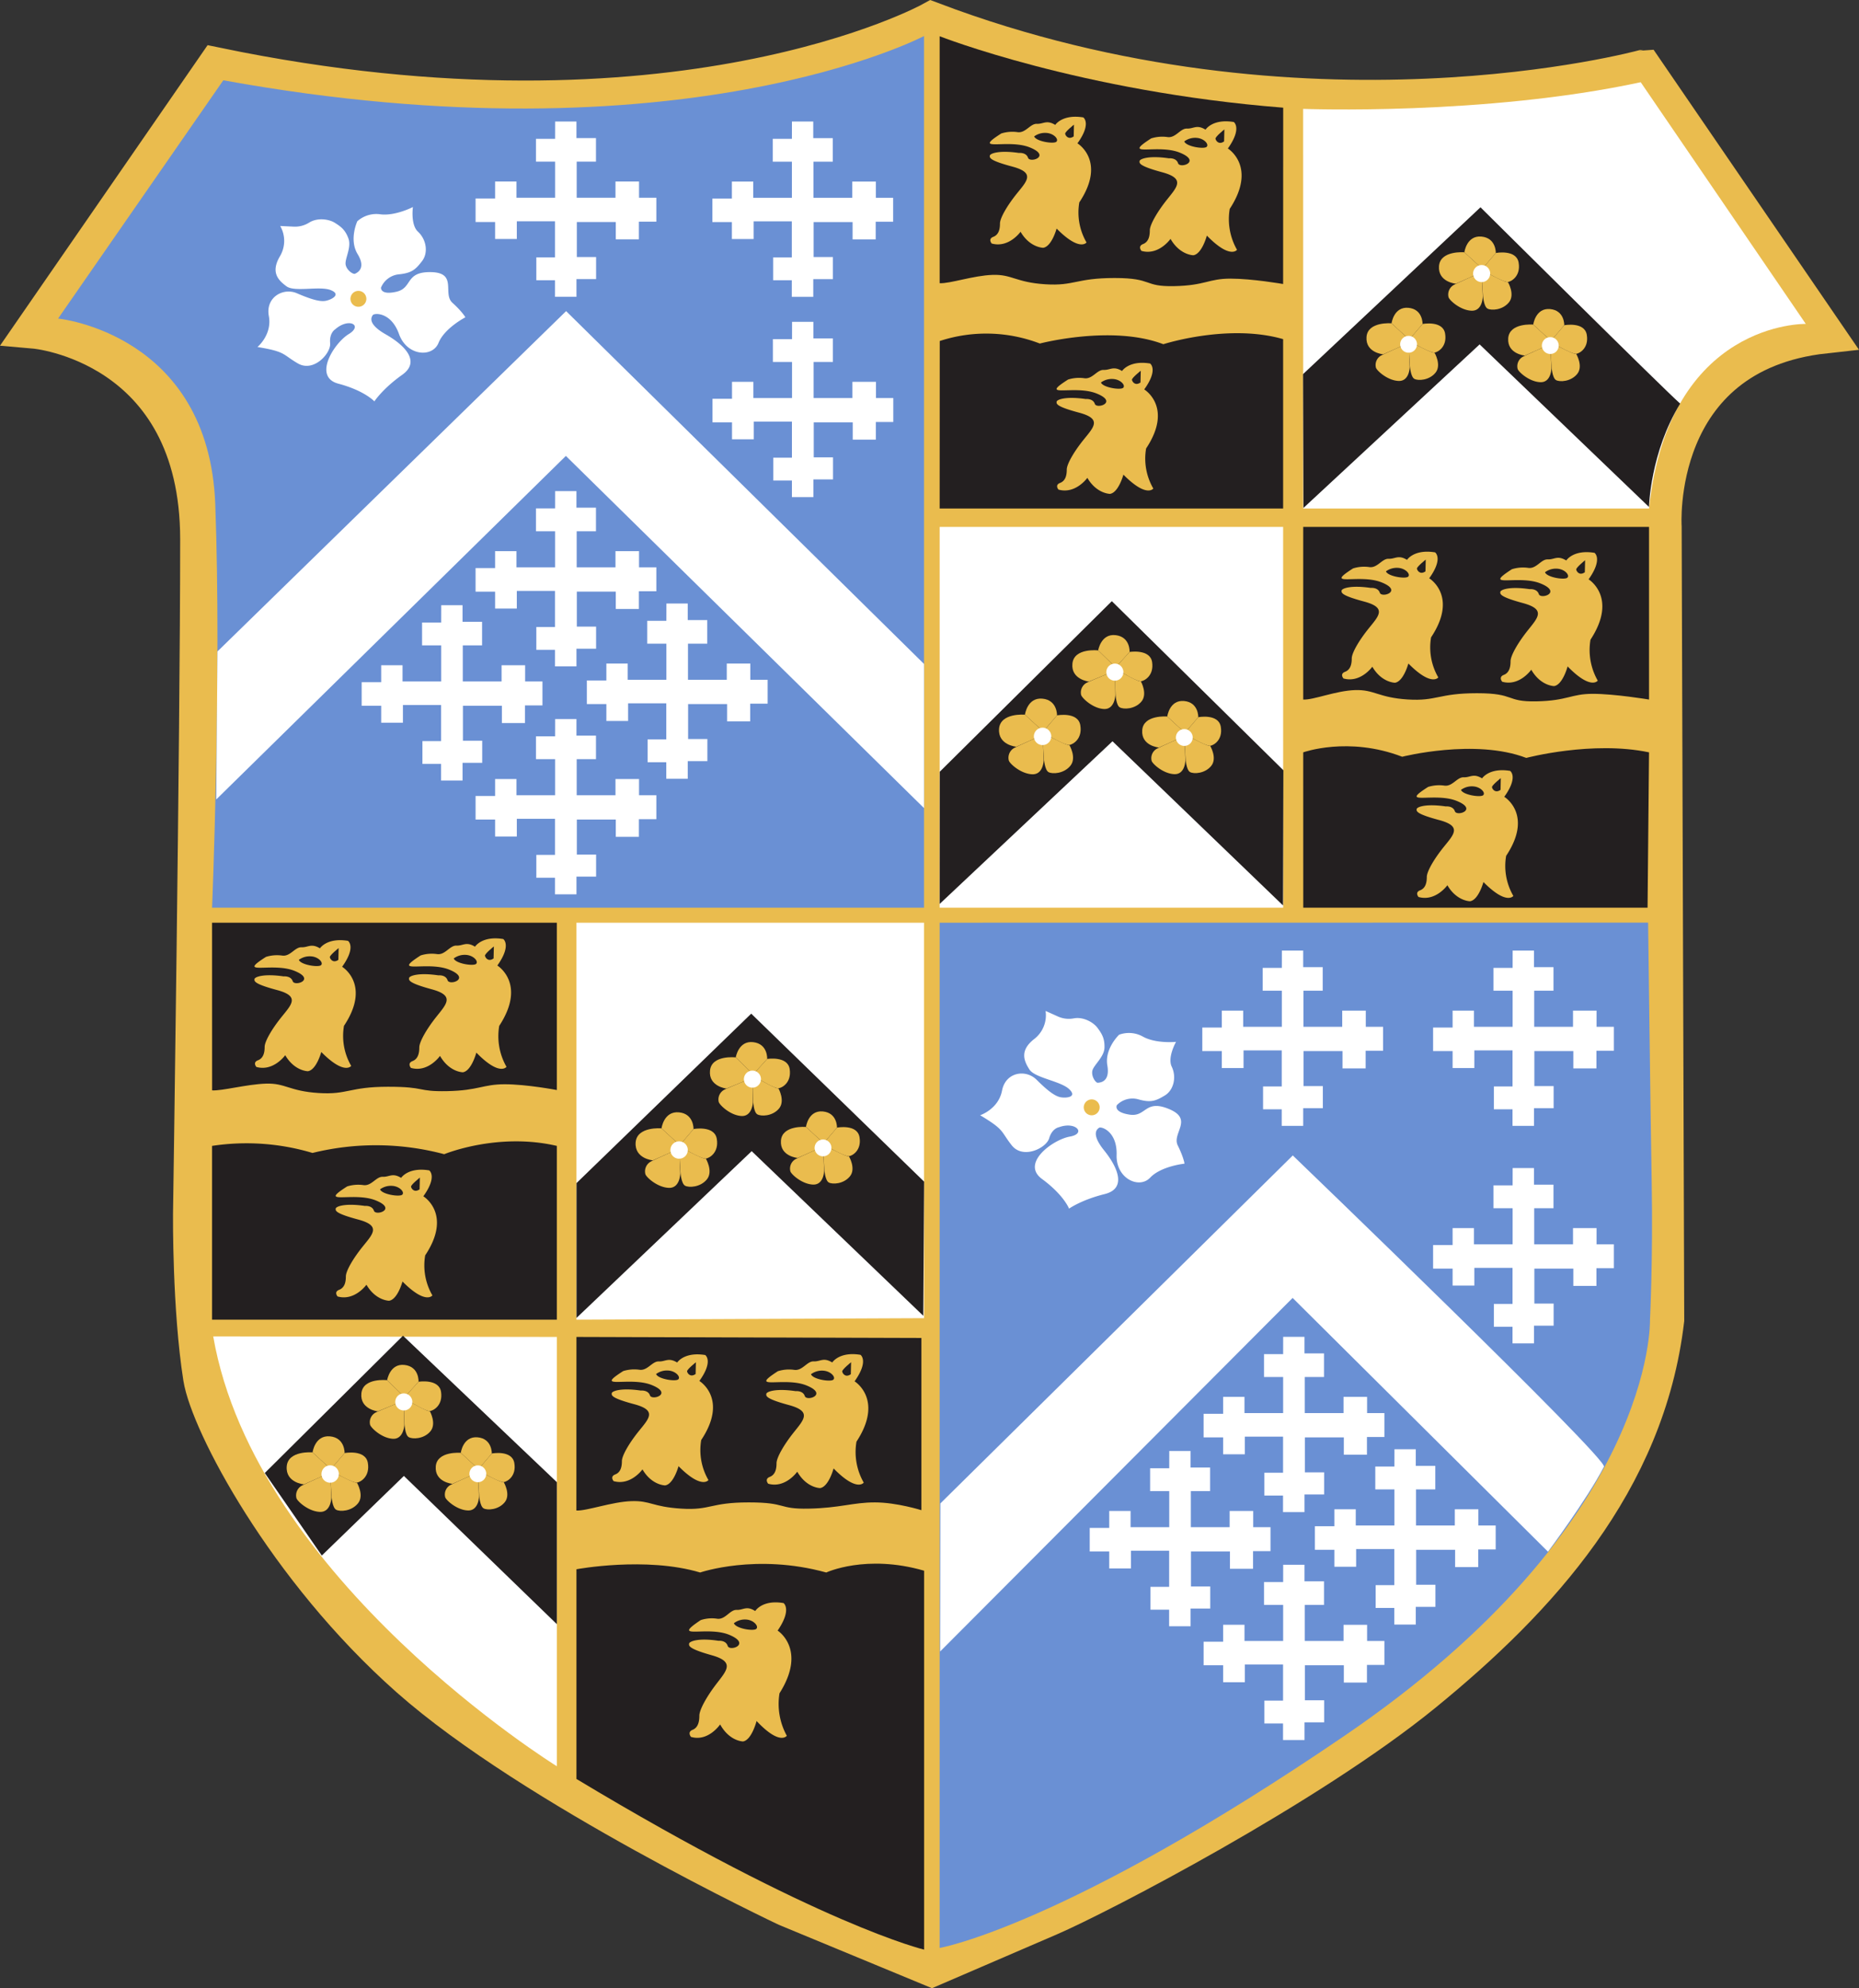 <svg xmlns="http://www.w3.org/2000/svg" width="816.136" height="872.704" viewBox="0 0 816.136 872.704">
  <rect x="0" y="0" width="816.136" height="872.704" fill="#333333" stroke="none"/>
  <g id="Group_266" data-name="Group 266" transform="translate(-55.083 -24.542)">
    <path id="Path_213" data-name="Path 213" d="M464.115,33.883s-111.887,61.859-314.1,19.951L70.39,169.082s72.292,6.287,72.292,92.2-3.144,296.507-3.144,296.507-.336,41.151,4.446,71.447c3.116,19.737,36.419,83.619,90.9,131.815s165.54,100.583,165.54,100.583l63.752,26.383s29.036-12.522,51.5-22.192c21.519-9.263,113.885-57.154,164.494-98.487,50-40.84,97.439-92.2,105.822-163.449L784.864,255.82s-5.155-76.259,71.326-84.642l-79.63-116.3S627.562,95.7,464.115,33.883Z" transform="translate(0 0)" fill="#eabc4e" stroke="#eabc4e" stroke-width="17"/>
    <path id="Path_214" data-name="Path 214" d="M245.142,36.773s61.879,24.34,150.822,31.355l-.034,77.4s-13.539-2.366-23.149-2.366-10.986,3.023-24.718,3.3-9.06-3.569-26.09-3.569-17.575,3.569-30.484,2.746-14.557-4.394-23.069-4.119-18.884,3.921-23.278,3.646Z" transform="translate(222.469 3.679)" fill="#231f20"/>
    <path id="Path_215" data-name="Path 215" d="M245.181,97.543a65.51,65.51,0,0,1,43.941,1.109s31.652-8.328,54.221.3c0,0,28.5-9.2,52.587-2.23v74.34H245.142Z" transform="translate(222.469 76.683)" fill="#231f20"/>
    <path id="Path_216" data-name="Path 216" d="M315.359,131.521h151.82V207.3s-15.088-2.507-24.7-2.507-10.985,3.023-24.717,3.3-9.061-3.571-26.088-3.571-17.578,3.569-30.486,2.746-14.557-4.394-23.069-4.119-18.364,4.428-22.758,4.153Z" transform="translate(311.859 124.299)" fill="#231f20"/>
    <path id="Path_217" data-name="Path 217" d="M315.359,176.555s19.826-7.153,43.454,1.934c0,0,31.9-8.122,54.472.509,0,0,29.011-7.687,53.894-2.443l-.646,68.2H315.377Z" transform="translate(311.859 178.224)" fill="#231f20"/>
    <path id="Path_218" data-name="Path 218" d="M104.615,207.953H255.973V281.4s-13.252-2.532-22.862-2.532-11.481,2.741-25.213,3.016-9.01-1.921-26.038-1.921-17.578,3.569-30.486,2.746-14.557-4.394-23.069-4.119-19.271,3.237-23.665,2.964Z" transform="translate(43.57 221.601)" fill="#231f20"/>
    <path id="Path_219" data-name="Path 219" d="M175.009,287.944l151.438.461v75.583s-10.827-3.419-20.439-3.419-15.318,2.466-29.05,2.741-9.281-2.741-26.308-2.741-16.691,3.562-29.6,2.741-13.411-3.566-21.924-3.291-19.753,4.389-24.147,4.115Z" transform="translate(133.148 323.434)" fill="#231f20"/>
    <path id="Path_220" data-name="Path 220" d="M104.615,252.171a100.868,100.868,0,0,1,44.088,3.1,116.355,116.355,0,0,1,57.827.548s23.415-9.722,49.443-3.644V328.45H104.615Z" transform="translate(43.57 275.348)" fill="#231f20"/>
    <path id="Path_221" data-name="Path 221" d="M174.992,334.183s30.466-5.7,54.31,1.427c0,0,24.665-8.5,55.358,0,0,0,17.468-8.19,42.956-.791V501.142s-46.245-10.915-152.625-74.911Z" transform="translate(133.164 379.169)" fill="#231f20"/>
    <path id="Path_222" data-name="Path 222" d="M147.412,56.152,74.876,160.74s66.207,6.526,69.005,81.591-1.407,177.017-1.407,177.017H455.036V36.733S348.852,92.73,147.412,56.152Z" transform="translate(5.711 3.628)" fill="#6a90d4"/>
    <path id="Path_223" data-name="Path 223" d="M245.146,207.975l311.025-.039s1,81.037,1.578,114.555-.757,59.859-.757,59.859,2.646,89.324-134.035,182.47C300.018,648.6,245.139,658,245.139,658Z" transform="translate(222.465 221.579)" fill="#6a90d4"/>
    <path id="Path_224" data-name="Path 224" d="M315.344,57.349s79.728,3.064,148.2-11.7l72.47,106.09S475.854,150.3,467.2,232.77H315.378Z" transform="translate(311.841 14.98)" fill="#fff"/>
    <path id="Path_225" data-name="Path 225" d="M245.142,131.521h150.79l.02,167.155H245.142Z" transform="translate(222.469 124.299)" fill="#fff"/>
    <path id="Path_226" data-name="Path 226" d="M104.834,287.834l150.861.25V476.521S123.4,394.668,104.834,287.834Z" transform="translate(43.849 323.294)" fill="#fff"/>
    <path id="Path_227" data-name="Path 227" d="M174.992,207.953h152.59l-.008,173.584-152.582.661Z" transform="translate(133.164 221.601)" fill="#fff"/>
    <path id="Path_228" data-name="Path 228" d="M175.006,299.876,251.7,225.516l75.9,73.731-.363,58.884L251.9,285.873l-76.889,73.184Z" transform="translate(133.182 243.96)" fill="#231f20"/>
    <path id="Path_229" data-name="Path 229" d="M190.439,53.239h9.355v7.274h8.572V70.857H199.9V86.7h17.029V79.586h10.344V86.7h7.6V97.2h-7.663v7.759H217.067v-7.6H199.96v15.355h8.461v9.7H199.8v7.759h-9.427v-7.274H182.18V112.884h8.2V97.043H173.613V104.8h-9.537V97.367h-8.566V87.022h8.566V79.586h9.375V86.7h16.973V70.857h-8.4V60.836h8.4Z" transform="translate(108.362 24.641)" fill="#fff"/>
    <path id="Path_230" data-name="Path 230" d="M190.438,124.61h9.355v7.274h8.572v10.344H199.9V158.07h17.029v-7.112h10.344v7.112h7.6v10.506h-7.663v7.759H217.066v-7.6H199.96v15.355h8.461v9.7H199.8v7.759h-9.427v-7.274h-8.192V184.255h8.2V168.414H173.612v7.759h-9.537v-7.435h-8.566V158.393h8.566v-7.435h9.375v7.112h16.972V142.228h-8.4V132.207h8.4Z" transform="translate(108.36 115.501)" fill="#fff"/>
    <path id="Path_231" data-name="Path 231" d="M168.44,146.646h9.355v7.274h8.572v10.344H177.9v15.841h17.029v-7.112h10.344v7.112h7.6v10.506h-7.663v7.759H195.068v-7.6H177.961v15.355h8.461v9.7H177.8v7.759h-9.426v-7.274h-8.192V206.291h8.2V190.45H151.614v7.759h-9.537v-7.435H133.51V180.428h8.566v-7.435h9.375v7.112h16.973V164.264h-8.4V154.243h8.4Z" transform="translate(80.356 143.553)" fill="#fff"/>
    <path id="Path_232" data-name="Path 232" d="M211.931,146.317h9.355v7.274h8.572v10.344H221.4v15.841h17.029v-7.112H248.77v7.112h7.6v10.506H248.7v7.759H238.56v-7.6H221.453V205.8h8.461v9.7h-8.623v7.759h-9.426v-7.274h-8.192V205.963h8.2V190.122H195.105v7.759h-9.537v-7.435H177V180.1h8.566v-7.435h9.375v7.112h16.972V163.936h-8.4V153.915h8.4Z" transform="translate(135.723 143.135)" fill="#fff"/>
    <path id="Path_233" data-name="Path 233" d="M330.8,213.337h9.356v7.274h8.571v10.344h-8.462V246.8h17.03v-7.112h10.344V246.8h7.6V257.3h-7.663v7.759H357.427v-7.6H340.321V272.82h8.462v9.7h-8.624v7.759h-9.427V283h-8.191V272.982h8.2V257.141H313.973V264.9h-9.536v-7.435H295.87V247.12h8.566v-7.435h9.377V246.8h16.972V230.955h-8.4V220.934h8.4Z" transform="translate(287.049 228.454)" fill="#fff"/>
    <path id="Path_234" data-name="Path 234" d="M375.373,213.337h9.356v7.274H393.3v10.344h-8.462V246.8h17.03v-7.112h10.344V246.8h7.6V257.3h-7.663v7.759H402v-7.6H384.9V272.82h8.462v9.7h-8.624v7.759h-9.427V283h-8.191V272.982h8.2V257.141H358.547V264.9h-9.536v-7.435h-8.566V247.12h8.566v-7.435h9.376V246.8h16.972V230.955h-8.4V220.934h8.4Z" transform="translate(343.795 228.454)" fill="#fff"/>
    <path id="Path_235" data-name="Path 235" d="M375.373,255.336h9.356v7.276H393.3v10.344h-8.462V288.8h17.03v-7.112h10.344V288.8h7.6V299.3h-7.663v7.758H402v-7.6H384.9v15.356h8.462v9.7h-8.624v7.76h-9.427V325h-8.191V314.982h8.2V299.141H358.547v7.76h-9.536v-7.436h-8.566V289.121h8.566v-7.436h9.376V288.8h16.972v-15.84h-8.4V262.934h8.4Z" transform="translate(343.795 281.922)" fill="#fff"/>
    <path id="Path_236" data-name="Path 236" d="M190.44,168.621h9.355v7.274h8.572v10.344H199.9v15.842h17.029v-7.112h10.344v7.112h7.6v10.506h-7.663v7.759H217.068v-7.6H199.961V228.1h8.461v9.7H199.8v7.759h-9.426v-7.274h-8.192V228.266h8.2V212.425H173.614v7.759h-9.537v-7.435H155.51V202.4h8.566v-7.435h9.375v7.112h16.973V186.239h-8.4V176.218h8.4Z" transform="translate(108.363 171.529)" fill="#fff"/>
    <path id="Path_237" data-name="Path 237" d="M236.174,53.245h9.356v7.274H254.1V70.864h-8.462V86.7h17.029V79.593h10.344V86.7h7.6V97.211h-7.663v7.759H262.8v-7.6H245.7v15.355h8.461v9.7h-8.623v7.759h-9.426v-7.274h-8.192V112.891h8.2V97.049H219.348v7.759h-9.537V97.373h-8.566V87.028h8.566V79.593h9.375V86.7h16.972V70.864h-8.4V60.842h8.4Z" transform="translate(166.585 24.649)" fill="#fff"/>
    <path id="Path_238" data-name="Path 238" d="M236.2,91.919h9.355v7.274h8.572v10.344h-8.462v15.842h17.029v-7.112h10.344v7.112h7.6v10.506h-7.663v7.759H262.827v-7.6H245.72V151.4h8.461v9.7h-8.623v7.759h-9.426v-7.274h-8.192V151.565h8.2V135.723H219.372v7.759h-9.537v-7.435h-8.566V125.7h8.566v-7.435h9.375v7.112h16.973V109.537h-8.4V99.516h8.4Z" transform="translate(166.616 73.883)" fill="#fff"/>
    <path id="Path_239" data-name="Path 239" d="M400.046,252.9,245.33,405.636l-.091,64.982L399.978,315.437l112.1,111.387s17-22.7,24.572-37.3C538.457,386.031,400.046,252.9,400.046,252.9Z" transform="translate(222.593 278.818)" fill="#fff"/>
    <path id="Path_240" data-name="Path 240" d="M259.016,89.853,105.956,239.233l-.532,64.969,153.487-150.79L416.146,308V244.726Z" transform="translate(44.6 71.252)" fill="#fff"/>
    <g id="Group_199" data-name="Group 199" transform="translate(168.118 115.415)">
      <path id="Path_241" data-name="Path 241" d="M123.372,78.076l5.826.277a11.668,11.668,0,0,0,6.935-1.8c3.6-2.219,8.6-1.525,11.236.139s4.578,3.053,5.964,6.937S151.669,92.5,152.085,95s3.328,4.442,4.16,4.023,4.994-2.219,1.109-8.6-.139-14.427-.139-14.427a12.539,12.539,0,0,1,10.126-3.05c6.521.832,14.288-3.191,14.288-3.191s-1.1,7.751,2.219,10.82c3.746,3.466,4.578,9.295,1.8,12.9s-4.439,5.271-10.265,5.826a9.522,9.522,0,0,0-7.767,5.826s-.416,3.466,6.8,1.8,3.605-8.876,15.257-8.6,4.855,9.433,9.295,13.454,5.687,6.38,5.687,6.38-9.156,4.717-11.79,11.236c-2.65,6.555-13.87,5.826-17.339-3.885s-10.822-9.292-11.513-8.322-2.357,3.885,5.687,8.46,15.593,11.808,7.212,17.755c-8.6,6.1-12.206,11.652-12.206,11.652s-4.3-4.714-15.814-7.767c-11.358-3.01-1.8-17.893,4.578-21.778s0-7.351-5.964-2.08c0,0-2.634,1.525-2.219,6.1.4,4.423-7.212,12.9-14.15,8.879s-5.133-5.135-17.755-7.215c0,0,6.519-5.408,4.994-13.593s6.242-12.622,12.345-9.988,9.988,3.746,12.484,3.33,7.215-2.773,2.359-4.717-15.814.973-19.421-1.664-7.074-6.1-2.912-13.177A13.174,13.174,0,0,0,123.372,78.076Z" transform="translate(-113.384 -69.752)" fill="#fff"/>
      <path id="Path_242" data-name="Path 242" d="M138.323,89.435a3.49,3.49,0,1,1-3.491-3.489A3.489,3.489,0,0,1,138.323,89.435Z" transform="translate(-90.522 -49.136)" fill="#eabc4e"/>
      <path id="Path_243" data-name="Path 243" d="M117.9,73.615S137.825,84.648,144.69,97.8" transform="translate(-107.63 -64.834)" fill="#fff"/>
      <path id="Path_244" data-name="Path 244" d="M153.44,69.752s-9.677,22.6-17.912,30.491" transform="translate(-85.194 -69.752)" fill="#fff"/>
      <path id="Path_245" data-name="Path 245" d="M113.626,104.735s21.88-5.508,32.864-14.318" transform="translate(-113.076 -43.444)" fill="#fff"/>
      <path id="Path_246" data-name="Path 246" d="M172.2,93.327s-19.576,3.885-33.594-4.642" transform="translate(-81.272 -45.649)" fill="#fff"/>
      <path id="Path_247" data-name="Path 247" d="M138.233,124.747s-.507-25.922-4.053-31.186" transform="translate(-86.91 -39.442)" fill="#fff"/>
    </g>
    <g id="Group_200" data-name="Group 200" transform="translate(485.389 468.287)">
      <path id="Path_248" data-name="Path 248" d="M281.69,224.993l5.319,2.389a11.666,11.666,0,0,0,7.117.859c4.166-.745,8.563,1.728,10.4,4.239s3.144,4.514,3.017,8.638-4.8,7.653-5.324,10.129,1.473,5.351,2.4,5.267,5.462-.239,4.18-7.6,5.151-13.477,5.151-13.477a12.548,12.548,0,0,1,10.54.864c5.762,3.16,14.463,2.257,14.463,2.257s-3.855,6.815-1.891,10.883c2.214,4.6.859,10.324-3.042,12.665s-6.06,3.28-11.686,1.666a9.531,9.531,0,0,0-9.361,2.58s-1.652,3.075,5.665,4.164,6.608-6.942,17.348-2.421,1.071,10.556,3.728,15.923,2.96,8.017,2.96,8.017-10.247,1.039-15.082,6.144c-4.867,5.128-15.041.348-14.72-9.956s-6.667-12.609-7.669-11.961-3.614,2.753,2.2,9.958,10.188,16.691.216,19.16c-10.236,2.537-15.623,6.38-15.623,6.38s-2.278-5.962-11.877-13.013c-9.469-6.956,4.869-17.312,12.227-18.6s2.691-6.84-4.787-4.114c0,0-3.014.452-4.3,4.864-1.246,4.262-11.434,9.367-16.418,3.091s-2.9-6.66-13.882-13.213c0,0,8.042-2.648,9.617-10.824s10.427-9.465,15.141-4.778,7.928,7.14,10.4,7.665,7.729.059,3.919-3.526-15.073-4.88-17.464-8.654-4.351-8.269,2.109-13.331A13.171,13.171,0,0,0,281.69,224.993Z" transform="translate(-252.963 -224.993)" fill="#fff"/>
      <path id="Path_249" data-name="Path 249" d="M279.708,246.839a3.489,3.489,0,1,1-1.971-4.523A3.485,3.485,0,0,1,279.708,246.839Z" transform="translate(-227.491 -203.249)" fill="#eabc4e"/>
      <path id="Path_250" data-name="Path 250" d="M265.644,225.227s14.5,17.557,16.084,32.312" transform="translate(-236.819 -224.695)" fill="#fff"/>
      <path id="Path_251" data-name="Path 251" d="M306.378,230.961s-17.273,17.493-27.824,21.826" transform="translate(-220.386 -217.395)" fill="#fff"/>
      <path id="Path_252" data-name="Path 252" d="M253.213,245.9s22.378,2.875,35.823-1.307" transform="translate(-252.645 -200.048)" fill="#fff"/>
      <path id="Path_253" data-name="Path 253" d="M308.968,263.435s-19.637-3.548-29.568-16.609" transform="translate(-219.307 -197.198)" fill="#fff"/>
      <path id="Path_254" data-name="Path 254" d="M270.136,280.253s9.013-24.31,7.637-30.509" transform="translate(-231.101 -193.484)" fill="#fff"/>
    </g>
    <path id="Path_255" data-name="Path 255" d="M315.326,143.031l77.9-73.229S473.87,149.85,480.9,155.976c-13.154,21.442-13.7,45.368-13.7,45.368l-74.354-71.36-77.338,71.785Z" transform="translate(311.817 45.727)" fill="#231f20"/>
    <path id="Path_256" data-name="Path 256" d="M245.181,220.736l75.547-74.875,75.32,74.233-.169,59.322-74.856-72.055-75.881,71.4Z" transform="translate(222.469 142.555)" fill="#231f20"/>
    <path id="Path_257" data-name="Path 257" d="M114.793,347.974l60.685-60.265,67.539,64.265v62.34l-67.142-65.058-36.038,34.935Z" transform="translate(56.527 323.135)" fill="#231f20"/>
    <g id="Group_201" data-name="Group 201" transform="translate(717.195 160.172)">
      <path id="Path_258" data-name="Path 258" d="M359.788,96.282s.959-7.383,7.385-6.808,6.233,7.1,6.233,7.1l-4.794,5.61h-2.4Z" transform="translate(-348.775 -89.442)" fill="#eabc4e"/>
      <path id="Path_259" data-name="Path 259" d="M368.464,92.7s8.876-1.68,9.881,4.171-3.167,8.2-4.653,8.392S365.973,102,365.973,102l-2.3-3.691Z" transform="translate(-343.833 -85.575)" fill="#eabc4e"/>
      <path id="Path_260" data-name="Path 260" d="M374.326,99.932s3.23,5.408.459,8.817-7.671,3.623-9.306,2.7-1.953-5.719-1.953-5.719l-.355-5.824,3.435-3.237S373.547,100.384,374.326,99.932Z" transform="translate(-344.467 -80.24)" fill="#eabc4e"/>
      <path id="Path_261" data-name="Path 261" d="M371.692,105.9s-.07,6.285-4.866,6.108-9.458-4.387-9.949-5.792a4.759,4.759,0,0,1,2.6-5.537c1.919-.961,8.133-3.73,8.133-3.73l3.8,2.594Z" transform="translate(-352.703 -79.88)" fill="#eabc4e"/>
      <path id="Path_262" data-name="Path 262" d="M365.956,92.474s-10.492-.918-10.99,6.008,7.317,7.6,7.317,7.6l7.565-3.376,2.534-4.335Z" transform="translate(-354.943 -85.634)" fill="#eabc4e"/>
      <path id="Path_263" data-name="Path 263" d="M368.839,98.569a3.692,3.692,0,1,1-3.691-3.691A3.693,3.693,0,0,1,368.839,98.569Z" transform="translate(-346.651 -82.522)" fill="#fff"/>
    </g>
    <g id="Group_202" data-name="Group 202" transform="translate(686.806 128.349)">
      <path id="Path_264" data-name="Path 264" d="M346.485,82.377s.973-7.485,7.488-6.9,6.319,7.2,6.319,7.2l-4.86,5.687H353Z" transform="translate(-335.322 -75.442)" fill="#eabc4e"/>
      <path id="Path_265" data-name="Path 265" d="M355.281,78.749s9-1.7,10.015,4.228-3.208,8.313-4.717,8.506-7.826-3.3-7.826-3.3l-2.332-3.741Z" transform="translate(-330.311 -71.52)" fill="#eabc4e"/>
      <path id="Path_266" data-name="Path 266" d="M361.222,86.075s3.273,5.483.466,8.94-7.776,3.673-9.433,2.737-1.98-5.8-1.98-5.8l-.359-5.905,3.48-3.28S360.434,86.534,361.222,86.075Z" transform="translate(-330.954 -66.113)" fill="#eabc4e"/>
      <path id="Path_267" data-name="Path 267" d="M358.552,92.129s-.07,6.374-4.933,6.194-9.587-4.448-10.085-5.874a4.821,4.821,0,0,1,2.635-5.612c1.944-.975,8.245-3.78,8.245-3.78l3.853,2.628Z" transform="translate(-339.303 -65.747)" fill="#eabc4e"/>
      <path id="Path_268" data-name="Path 268" d="M352.737,78.516s-10.635-.932-11.14,6.089,7.417,7.706,7.417,7.706l7.669-3.421,2.571-4.394Z" transform="translate(-341.574 -71.58)" fill="#eabc4e"/>
      <path id="Path_269" data-name="Path 269" d="M355.661,84.694a3.743,3.743,0,1,1-3.744-3.741A3.744,3.744,0,0,1,355.661,84.694Z" transform="translate(-333.169 -68.426)" fill="#fff"/>
    </g>
    <g id="Group_203" data-name="Group 203" transform="translate(654.984 159.619)">
      <path id="Path_270" data-name="Path 270" d="M332.419,96.041s.959-7.385,7.385-6.81,6.233,7.1,6.233,7.1l-4.794,5.61h-2.4Z" transform="translate(-321.406 -89.199)" fill="#eabc4e"/>
      <path id="Path_271" data-name="Path 271" d="M341.1,92.461s8.874-1.68,9.881,4.171-3.167,8.2-4.653,8.392-7.722-3.262-7.722-3.262l-2.3-3.691Z" transform="translate(-316.464 -85.331)" fill="#eabc4e"/>
      <path id="Path_272" data-name="Path 272" d="M346.957,99.69s3.23,5.408.459,8.817-7.671,3.623-9.306,2.7-1.953-5.719-1.953-5.719l-.354-5.824,3.432-3.237S346.177,100.142,346.957,99.69Z" transform="translate(-317.098 -79.996)" fill="#eabc4e"/>
      <path id="Path_273" data-name="Path 273" d="M344.323,105.66s-.073,6.287-4.867,6.11-9.458-4.387-9.949-5.792a4.756,4.756,0,0,1,2.6-5.537c1.916-.961,8.133-3.73,8.133-3.73l3.8,2.594Z" transform="translate(-325.334 -79.636)" fill="#eabc4e"/>
      <path id="Path_274" data-name="Path 274" d="M338.587,92.232s-10.492-.918-10.99,6.008,7.317,7.6,7.317,7.6l7.565-3.373,2.534-4.335Z" transform="translate(-327.574 -85.39)" fill="#eabc4e"/>
      <path id="Path_275" data-name="Path 275" d="M341.47,98.327a3.691,3.691,0,1,1-3.691-3.691A3.693,3.693,0,0,1,341.47,98.327Z" transform="translate(-319.283 -82.277)" fill="#fff"/>
    </g>
    <g id="Group_204" data-name="Group 204" transform="translate(556.517 332.215)">
      <path id="Path_276" data-name="Path 276" d="M289.1,171.972s.957-7.385,7.385-6.81,6.233,7.1,6.233,7.1l-4.8,5.61h-2.4Z" transform="translate(-278.087 -165.13)" fill="#eabc4e"/>
      <path id="Path_277" data-name="Path 277" d="M297.777,168.393s8.874-1.682,9.879,4.171-3.164,8.2-4.651,8.392-7.721-3.264-7.721-3.264l-2.3-3.689Z" transform="translate(-273.147 -161.262)" fill="#eabc4e"/>
      <path id="Path_278" data-name="Path 278" d="M303.639,175.622s3.228,5.408.459,8.817-7.671,3.623-9.306,2.7-1.953-5.717-1.953-5.717l-.357-5.826,3.434-3.237S302.86,176.072,303.639,175.622Z" transform="translate(-273.78 -155.928)" fill="#eabc4e"/>
      <path id="Path_279" data-name="Path 279" d="M301,181.591s-.07,6.287-4.864,6.11-9.458-4.387-9.949-5.794a4.756,4.756,0,0,1,2.6-5.537c1.918-.962,8.133-3.728,8.133-3.728l3.8,2.591Z" transform="translate(-282.015 -155.567)" fill="#eabc4e"/>
      <path id="Path_280" data-name="Path 280" d="M295.268,168.163s-10.495-.921-10.99,6.005,7.314,7.6,7.314,7.6l7.565-3.373,2.537-4.335Z" transform="translate(-284.255 -161.321)" fill="#eabc4e"/>
      <path id="Path_281" data-name="Path 281" d="M298.151,174.258a3.691,3.691,0,1,1-3.691-3.692A3.693,3.693,0,0,1,298.151,174.258Z" transform="translate(-275.964 -158.21)" fill="#fff"/>
    </g>
    <g id="Group_205" data-name="Group 205" transform="translate(525.853 303.285)">
      <path id="Path_282" data-name="Path 282" d="M275.759,159.15s1.18-7.456,7.676-6.692,6.115,7.369,6.115,7.369l-5.017,5.548-2.43-.066Z" transform="translate(-264.407 -152.403)" fill="#eabc4e"/>
      <path id="Path_283" data-name="Path 283" d="M284.636,155.756s9.04-1.453,9.895,4.507-3.439,8.219-4.953,8.372-7.728-3.523-7.728-3.523l-2.23-3.807Z" transform="translate(-259.493 -148.332)" fill="#eabc4e"/>
      <path id="Path_284" data-name="Path 284" d="M290.33,163.308s3.119,5.571.216,8.949-7.876,3.453-9.506,2.471-1.816-5.849-1.816-5.849l-.2-5.912,3.573-3.182S289.527,163.742,290.33,163.308Z" transform="translate(-260.245 -143.005)" fill="#eabc4e"/>
      <path id="Path_285" data-name="Path 285" d="M287.569,169.167s-.248,6.369-5.1,6.053-9.46-4.712-9.917-6.151a4.82,4.82,0,0,1,2.787-5.537c1.971-.921,8.349-3.55,8.349-3.55l3.778,2.737Z" transform="translate(-268.679 -142.755)" fill="#eabc4e"/>
      <path id="Path_286" data-name="Path 286" d="M282.117,155.417s-10.608-1.227-11.309,5.776,7.2,7.91,7.2,7.91l7.763-3.207,2.691-4.319Z" transform="translate(-270.765 -148.671)" fill="#eabc4e"/>
      <path id="Path_287" data-name="Path 287" d="M284.816,161.77a3.742,3.742,0,1,1-3.637-3.846A3.738,3.738,0,0,1,284.816,161.77Z" transform="translate(-262.403 -145.376)" fill="#fff"/>
    </g>
    <g id="Group_206" data-name="Group 206" transform="translate(493.665 331.175)">
      <path id="Path_288" data-name="Path 288" d="M261.614,171.745s.991-7.635,7.637-7.04,6.444,7.34,6.444,7.34l-4.958,5.8h-2.48Z" transform="translate(-250.226 -164.672)" fill="#eabc4e"/>
      <path id="Path_289" data-name="Path 289" d="M270.586,168.046s9.176-1.739,10.217,4.312-3.276,8.478-4.814,8.679-7.981-3.373-7.981-3.373l-2.38-3.816Z" transform="translate(-245.115 -160.673)" fill="#eabc4e"/>
      <path id="Path_290" data-name="Path 290" d="M276.644,175.52s3.341,5.589.475,9.117-7.931,3.746-9.619,2.791-2.021-5.915-2.021-5.915l-.366-6.021,3.551-3.346S275.84,175.986,276.644,175.52Z" transform="translate(-245.771 -155.157)" fill="#eabc4e"/>
      <path id="Path_291" data-name="Path 291" d="M273.922,181.694s-.073,6.5-5.032,6.317-9.779-4.537-10.286-5.992a4.915,4.915,0,0,1,2.687-5.724c1.982-1,8.408-3.855,8.408-3.855l3.93,2.68Z" transform="translate(-254.287 -154.784)" fill="#eabc4e"/>
      <path id="Path_292" data-name="Path 292" d="M267.992,167.807s-10.849-.95-11.365,6.212,7.565,7.858,7.565,7.858l7.824-3.487,2.621-4.483Z" transform="translate(-256.604 -160.735)" fill="#eabc4e"/>
      <path id="Path_293" data-name="Path 293" d="M270.972,174.111a3.816,3.816,0,1,1-3.816-3.816A3.816,3.816,0,0,1,270.972,174.111Z" transform="translate(-248.03 -157.516)" fill="#fff"/>
    </g>
    <g id="Group_207" data-name="Group 207" transform="translate(397.908 512.366)">
      <path id="Path_294" data-name="Path 294" d="M219.322,251.227s.959-7.385,7.385-6.81,6.233,7.1,6.233,7.1l-4.794,5.61h-2.4Z" transform="translate(-208.309 -244.385)" fill="#eabc4e"/>
      <path id="Path_295" data-name="Path 295" d="M228,247.648s8.876-1.682,9.881,4.169-3.164,8.2-4.653,8.394-7.719-3.264-7.719-3.264l-2.3-3.689Z" transform="translate(-203.367 -240.517)" fill="#eabc4e"/>
      <path id="Path_296" data-name="Path 296" d="M233.86,254.877s3.23,5.408.459,8.817-7.672,3.623-9.3,2.7-1.955-5.717-1.955-5.717l-.355-5.826,3.435-3.237S233.08,255.325,233.86,254.877Z" transform="translate(-204.001 -235.183)" fill="#eabc4e"/>
      <path id="Path_297" data-name="Path 297" d="M231.226,260.846s-.071,6.287-4.867,6.11-9.458-4.387-9.949-5.794a4.761,4.761,0,0,1,2.6-5.537c1.918-.964,8.133-3.728,8.133-3.728l3.8,2.591Z" transform="translate(-212.237 -234.822)" fill="#eabc4e"/>
      <path id="Path_298" data-name="Path 298" d="M225.49,247.418S215,246.5,214.5,253.423s7.317,7.6,7.317,7.6l7.565-3.373,2.534-4.335Z" transform="translate(-214.477 -240.576)" fill="#eabc4e"/>
      <path id="Path_299" data-name="Path 299" d="M228.373,253.513a3.691,3.691,0,1,1-3.691-3.692A3.688,3.688,0,0,1,228.373,253.513Z" transform="translate(-206.186 -237.465)" fill="#fff"/>
    </g>
    <g id="Group_208" data-name="Group 208" transform="translate(366.744 481.932)">
      <path id="Path_300" data-name="Path 300" d="M205.761,237.741s1.18-7.456,7.676-6.69,6.115,7.367,6.115,7.367l-5.017,5.551-2.43-.068Z" transform="translate(-194.409 -230.996)" fill="#eabc4e"/>
      <path id="Path_301" data-name="Path 301" d="M214.638,234.348s9.04-1.45,9.895,4.507-3.439,8.219-4.953,8.372-7.728-3.523-7.728-3.523l-2.23-3.805Z" transform="translate(-189.494 -226.926)" fill="#eabc4e"/>
      <path id="Path_302" data-name="Path 302" d="M220.332,241.9s3.119,5.571.216,8.949-7.876,3.453-9.506,2.471-1.816-5.849-1.816-5.849l-.2-5.912,3.573-3.182S219.529,242.337,220.332,241.9Z" transform="translate(-190.247 -221.599)" fill="#eabc4e"/>
      <path id="Path_303" data-name="Path 303" d="M217.571,247.757s-.248,6.369-5.1,6.053-9.46-4.712-9.917-6.151a4.819,4.819,0,0,1,2.787-5.537c1.971-.921,8.349-3.548,8.349-3.548l3.778,2.734Z" transform="translate(-198.681 -221.348)" fill="#eabc4e"/>
      <path id="Path_304" data-name="Path 304" d="M212.119,234.009s-10.608-1.228-11.308,5.776,7.2,7.91,7.2,7.91l7.763-3.205,2.691-4.321Z" transform="translate(-200.767 -227.265)" fill="#eabc4e"/>
      <path id="Path_305" data-name="Path 305" d="M214.818,240.361a3.742,3.742,0,1,1-3.637-3.844A3.742,3.742,0,0,1,214.818,240.361Z" transform="translate(-192.404 -223.969)" fill="#fff"/>
    </g>
    <g id="Group_209" data-name="Group 209" transform="translate(334.119 512.754)">
      <path id="Path_306" data-name="Path 306" d="M191.418,251.624s.989-7.626,7.628-7.035,6.437,7.333,6.437,7.333l-4.951,5.8h-2.478Z" transform="translate(-180.043 -244.556)" fill="#eabc4e"/>
      <path id="Path_307" data-name="Path 307" d="M200.379,247.926s9.167-1.736,10.206,4.307-3.271,8.469-4.807,8.669-7.972-3.371-7.972-3.371l-2.378-3.81Z" transform="translate(-174.938 -240.56)" fill="#eabc4e"/>
      <path id="Path_308" data-name="Path 308" d="M206.432,255.393s3.337,5.585.475,9.108-7.924,3.737-9.611,2.784-2.016-5.906-2.016-5.906l-.366-6.014,3.546-3.344S205.627,255.857,206.432,255.393Z" transform="translate(-175.592 -235.051)" fill="#eabc4e"/>
      <path id="Path_309" data-name="Path 309" d="M203.713,261.562s-.073,6.492-5.026,6.3-9.77-4.526-10.276-5.98a4.9,4.9,0,0,1,2.684-5.715c1.98-1,8.4-3.855,8.4-3.855l3.93,2.678Z" transform="translate(-184.101 -234.678)" fill="#eabc4e"/>
      <path id="Path_310" data-name="Path 310" d="M197.789,247.689s-10.838-.95-11.352,6.2,7.556,7.851,7.556,7.851l7.812-3.485,2.621-4.476Z" transform="translate(-186.414 -240.621)" fill="#eabc4e"/>
      <path id="Path_311" data-name="Path 311" d="M200.767,253.985a3.813,3.813,0,1,1-3.814-3.814A3.812,3.812,0,0,1,200.767,253.985Z" transform="translate(-177.85 -237.407)" fill="#fff"/>
    </g>
    <g id="Group_210" data-name="Group 210" transform="translate(246.366 655.409)">
      <path id="Path_312" data-name="Path 312" d="M152.653,314.155s.959-7.385,7.385-6.808,6.233,7.1,6.233,7.1l-4.794,5.612h-2.4Z" transform="translate(-141.64 -307.315)" fill="#eabc4e"/>
      <path id="Path_313" data-name="Path 313" d="M161.329,310.576s8.876-1.68,9.881,4.171-3.164,8.2-4.653,8.394-7.719-3.264-7.719-3.264l-2.3-3.689Z" transform="translate(-136.698 -303.448)" fill="#eabc4e"/>
      <path id="Path_314" data-name="Path 314" d="M167.191,317.807s3.23,5.405.459,8.815-7.672,3.623-9.3,2.7-1.955-5.719-1.955-5.719l-.355-5.823,3.435-3.237S166.414,318.255,167.191,317.807Z" transform="translate(-137.332 -298.113)" fill="#eabc4e"/>
      <path id="Path_315" data-name="Path 315" d="M164.557,323.777s-.071,6.285-4.867,6.108-9.458-4.385-9.949-5.794a4.758,4.758,0,0,1,2.6-5.535c1.919-.964,8.133-3.73,8.133-3.73l3.8,2.594Z" transform="translate(-145.568 -297.753)" fill="#eabc4e"/>
      <path id="Path_316" data-name="Path 316" d="M158.821,310.347s-10.492-.918-10.99,6.008,7.317,7.6,7.317,7.6l7.565-3.375,2.534-4.333Z" transform="translate(-147.808 -303.507)" fill="#eabc4e"/>
      <path id="Path_317" data-name="Path 317" d="M161.7,316.443a3.691,3.691,0,1,1-3.691-3.692A3.688,3.688,0,0,1,161.7,316.443Z" transform="translate(-139.517 -300.395)" fill="#fff"/>
    </g>
    <g id="Group_211" data-name="Group 211" transform="translate(213.692 623.618)">
      <path id="Path_318" data-name="Path 318" d="M138.427,300.074s1.182-7.456,7.676-6.69,6.117,7.367,6.117,7.367L147.2,306.3l-2.432-.066Z" transform="translate(-127.077 -293.329)" fill="#eabc4e"/>
      <path id="Path_319" data-name="Path 319" d="M147.3,296.681s9.038-1.453,9.892,4.507-3.439,8.219-4.953,8.372-7.728-3.523-7.728-3.523l-2.228-3.807Z" transform="translate(-122.162 -289.259)" fill="#eabc4e"/>
      <path id="Path_320" data-name="Path 320" d="M153,304.233s3.119,5.571.216,8.949-7.876,3.455-9.506,2.471-1.814-5.849-1.814-5.849l-.2-5.915,3.571-3.18S152.2,304.667,153,304.233Z" transform="translate(-122.914 -283.932)" fill="#eabc4e"/>
      <path id="Path_321" data-name="Path 321" d="M150.239,310.092s-.25,6.369-5.105,6.051-9.46-4.71-9.917-6.149a4.82,4.82,0,0,1,2.789-5.537c1.971-.92,8.349-3.55,8.349-3.55l3.778,2.734Z" transform="translate(-131.349 -283.683)" fill="#eabc4e"/>
      <path id="Path_322" data-name="Path 322" d="M144.784,296.342s-10.609-1.227-11.306,5.778,7.2,7.906,7.2,7.906l7.763-3.2,2.689-4.319Z" transform="translate(-133.434 -289.598)" fill="#eabc4e"/>
      <path id="Path_323" data-name="Path 323" d="M147.483,302.694a3.742,3.742,0,1,1-3.635-3.844A3.741,3.741,0,0,1,147.483,302.694Z" transform="translate(-125.073 -286.302)" fill="#fff"/>
    </g>
    <g id="Group_212" data-name="Group 212" transform="translate(180.93 654.981)">
      <path id="Path_324" data-name="Path 324" d="M124.025,314.192s.989-7.626,7.628-7.033,6.437,7.331,6.437,7.331l-4.951,5.8h-2.478Z" transform="translate(-112.65 -307.127)" fill="#eabc4e"/>
      <path id="Path_325" data-name="Path 325" d="M132.986,310.5s9.167-1.734,10.206,4.308-3.271,8.469-4.807,8.669-7.972-3.371-7.972-3.371l-2.378-3.81Z" transform="translate(-107.545 -303.132)" fill="#eabc4e"/>
      <path id="Path_326" data-name="Path 326" d="M139.04,317.963s3.337,5.585.475,9.108-7.924,3.739-9.61,2.787-2.016-5.908-2.016-5.908l-.368-6.012,3.548-3.346S138.235,318.427,139.04,317.963Z" transform="translate(-108.201 -297.623)" fill="#eabc4e"/>
      <path id="Path_327" data-name="Path 327" d="M136.32,324.132s-.073,6.494-5.028,6.305-9.767-4.528-10.274-5.98a4.905,4.905,0,0,1,2.684-5.717c1.98-1,8.4-3.855,8.4-3.855l3.928,2.68Z" transform="translate(-116.708 -297.249)" fill="#eabc4e"/>
      <path id="Path_328" data-name="Path 328" d="M130.4,310.259s-10.838-.95-11.352,6.2,7.556,7.851,7.556,7.851l7.813-3.484,2.621-4.476Z" transform="translate(-119.021 -303.193)" fill="#eabc4e"/>
      <path id="Path_329" data-name="Path 329" d="M133.372,316.555a3.812,3.812,0,1,1-3.812-3.814A3.812,3.812,0,0,1,133.372,316.555Z" transform="translate(-110.457 -299.979)" fill="#fff"/>
    </g>
    <g id="Group_213" data-name="Group 213" transform="translate(518.937 183.806)">
      <path id="Path_330" data-name="Path 330" d="M306.207,111.513s12.9,7.738.823,25.915a26.152,26.152,0,0,0,3.164,17.587s-2.93,4.221-13.131-6.1c0,0-2.114,7.856-5.865,8.442,0,0-5.862,0-9.967-7.035,0,0-5.16,7.272-12.663,5.16,0,0-1.759-1.993.7-2.932s2.932-3.519,2.932-5.862,3.05-7.74,7.506-13.25,7.974-9.033-2.112-11.729-9.965-3.869-9.849-4.805,3.987-2.462,12.781-1.173c0,0,3.167-.35,3.987,2.112s10.438-.7.7-4.573-25.684,2.344-12.432-6.1a16.276,16.276,0,0,1,7.037-.586c3.632.586,5.626-3.753,8.558-3.635s4.223-1.875,8.092.471c0,0,3.05-4.81,12.313-3.285C308.79,100.138,312.537,102.718,306.207,111.513Z" transform="translate(-267.722 -99.84)" fill="#eabc4e"/>
      <path id="Path_331" data-name="Path 331" d="M286.151,101.364s-3.985,3.164-3.869,3.987,1.407,2.814,3.753,1.173C286.035,106.524,286.151,101.716,286.151,101.364Z" transform="translate(-249.189 -97.899)" fill="#231f20"/>
      <path id="Path_332" data-name="Path 332" d="M276.3,104.5a8.054,8.054,0,0,1,5.394-1.525c3.282.234,5.51,2.816,4.337,3.871S277.118,106.728,276.3,104.5Z" transform="translate(-256.806 -95.875)" fill="#231f20"/>
    </g>
    <g id="Group_214" data-name="Group 214" transform="translate(489.616 75.79)">
      <path id="Path_333" data-name="Path 333" d="M293.308,63.993s12.9,7.737.821,25.913a26.152,26.152,0,0,0,3.166,17.589s-2.93,4.223-13.134-6.1c0,0-2.112,7.856-5.865,8.442,0,0-5.862,0-9.965-7.035,0,0-5.16,7.269-12.666,5.16,0,0-1.757-1.993.7-2.932s2.932-3.519,2.932-5.862,3.05-7.738,7.506-13.252,7.971-9.031-2.112-11.727-9.968-3.869-9.849-4.805,3.987-2.462,12.781-1.173c0,0,3.166-.35,3.987,2.112s10.438-.7.7-4.573-25.681,2.344-12.429-6.1a16.27,16.27,0,0,1,7.035-.586c3.635.586,5.628-3.753,8.56-3.635s4.221-1.875,8.092.471c0,0,3.048-4.81,12.313-3.285C295.891,52.618,299.639,55.2,293.308,63.993Z" transform="translate(-254.823 -52.32)" fill="#eabc4e"/>
      <path id="Path_334" data-name="Path 334" d="M273.252,53.844s-3.985,3.164-3.869,3.987,1.407,2.814,3.751,1.173C273.134,59,273.252,54.2,273.252,53.844Z" transform="translate(-236.29 -50.379)" fill="#231f20"/>
      <path id="Path_335" data-name="Path 335" d="M263.4,56.98a8.053,8.053,0,0,1,5.394-1.525c3.284.234,5.51,2.816,4.339,3.871S264.22,59.208,263.4,56.98Z" transform="translate(-243.907 -48.355)" fill="#231f20"/>
    </g>
    <g id="Group_215" data-name="Group 215" transform="translate(555.357 77.8)">
      <path id="Path_336" data-name="Path 336" d="M322.526,65.133s13,7.91.827,26.483a27.064,27.064,0,0,0,3.189,17.975s-2.953,4.314-13.234-6.23c0,0-2.13,8.026-5.91,8.626,0,0-5.906,0-10.045-7.19,0,0-5.2,7.431-12.759,5.276,0,0-1.771-2.039.709-3s2.955-3.6,2.955-5.99,3.073-7.908,7.565-13.543,8.033-9.229-2.13-11.984-10.045-3.955-9.924-4.914,4.016-2.514,12.879-1.2c0,0,3.191-.359,4.017,2.155s10.517-.721.711-4.673-25.884,2.4-12.529-6.23a16.211,16.211,0,0,1,7.092-.6c3.662.6,5.671-3.835,8.626-3.714s4.253-1.916,8.153.48c0,0,3.073-4.914,12.406-3.357C325.127,53.509,328.9,56.146,322.526,65.133Z" transform="translate(-283.745 -53.204)" fill="#eabc4e"/>
      <path id="Path_337" data-name="Path 337" d="M302.316,54.762s-4.017,3.235-3.9,4.073,1.416,2.878,3.78,1.2C302.2,60.036,302.316,55.121,302.316,54.762Z" transform="translate(-265.068 -51.22)" fill="#231f20"/>
      <path id="Path_338" data-name="Path 338" d="M292.385,57.966a8.029,8.029,0,0,1,5.435-1.557c3.308.239,5.553,2.875,4.374,3.953S293.215,60.244,292.385,57.966Z" transform="translate(-272.745 -49.151)" fill="#231f20"/>
    </g>
    <g id="Group_216" data-name="Group 216" transform="translate(676.999 362.623)">
      <path id="Path_339" data-name="Path 339" d="M375.744,190.181s12.9,7.738.823,25.915a26.152,26.152,0,0,0,3.164,17.587s-2.93,4.221-13.131-6.1c0,0-2.114,7.856-5.865,8.442,0,0-5.862,0-9.967-7.035,0,0-5.157,7.271-12.663,5.16,0,0-1.76-1.994.7-2.932s2.932-3.519,2.932-5.862,3.051-7.74,7.506-13.25,7.974-9.033-2.112-11.729-9.965-3.869-9.849-4.805,3.987-2.462,12.784-1.173c0,0,3.164-.35,3.985,2.112s10.438-.7.7-4.573-25.684,2.344-12.432-6.1a16.277,16.277,0,0,1,7.037-.587c3.635.587,5.628-3.753,8.561-3.635s4.221-1.875,8.09.47c0,0,3.05-4.81,12.313-3.284C378.326,178.807,382.077,181.384,375.744,190.181Z" transform="translate(-337.259 -178.508)" fill="#eabc4e"/>
      <path id="Path_340" data-name="Path 340" d="M355.688,180.032s-3.982,3.164-3.868,3.987,1.407,2.814,3.753,1.173C355.572,185.192,355.688,180.385,355.688,180.032Z" transform="translate(-318.726 -176.567)" fill="#231f20"/>
      <path id="Path_341" data-name="Path 341" d="M345.834,183.168a8.052,8.052,0,0,1,5.394-1.525c3.282.234,5.51,2.816,4.337,3.871S346.655,185.4,345.834,183.168Z" transform="translate(-326.343 -174.543)" fill="#231f20"/>
    </g>
    <g id="Group_217" data-name="Group 217" transform="translate(644.048 266.707)">
      <path id="Path_342" data-name="Path 342" d="M361.248,147.983s12.9,7.74.823,25.915a26.16,26.16,0,0,0,3.164,17.589s-2.93,4.221-13.131-6.1c0,0-2.114,7.856-5.865,8.442,0,0-5.862,0-9.967-7.033,0,0-5.16,7.269-12.663,5.16,0,0-1.76-1.993.7-2.932s2.932-3.519,2.932-5.862,3.05-7.738,7.506-13.252,7.974-9.031-2.112-11.727-9.965-3.869-9.849-4.808,3.987-2.462,12.781-1.171c0,0,3.166-.352,3.987,2.109s10.438-.7.7-4.573-25.683,2.346-12.431-6.1a16.275,16.275,0,0,1,7.037-.586c3.632.586,5.626-3.753,8.558-3.635s4.223-1.875,8.092.468c0,0,3.051-4.807,12.313-3.285C363.83,136.609,367.579,139.189,361.248,147.983Z" transform="translate(-322.763 -136.311)" fill="#eabc4e"/>
      <path id="Path_343" data-name="Path 343" d="M341.192,137.835s-3.985,3.166-3.869,3.987,1.407,2.816,3.753,1.175C341.076,143,341.192,138.187,341.192,137.835Z" transform="translate(-304.23 -134.37)" fill="#231f20"/>
      <path id="Path_344" data-name="Path 344" d="M331.338,140.972a8.054,8.054,0,0,1,5.394-1.525c3.282.234,5.51,2.814,4.337,3.869S332.159,143.2,331.338,140.972Z" transform="translate(-311.847 -132.346)" fill="#231f20"/>
    </g>
    <g id="Group_218" data-name="Group 218" transform="translate(713.726 266.91)">
      <path id="Path_345" data-name="Path 345" d="M392.2,148.329s13,7.908.83,26.483a27.063,27.063,0,0,0,3.189,17.975s-2.953,4.314-13.234-6.233c0,0-2.13,8.028-5.91,8.629,0,0-5.906,0-10.045-7.19,0,0-5.2,7.431-12.759,5.276,0,0-1.771-2.039.707-3s2.958-3.6,2.958-5.992,3.073-7.908,7.562-13.543,8.035-9.229-2.128-11.984-10.044-3.953-9.924-4.912,4.016-2.516,12.879-1.2c0,0,3.191-.357,4.017,2.157s10.517-.721.711-4.674-25.884,2.4-12.529-6.233a16.191,16.191,0,0,1,7.092-.6c3.662.6,5.671-3.835,8.626-3.714s4.253-1.916,8.153.48c0,0,3.073-4.914,12.406-3.357C394.8,136.7,398.577,139.342,392.2,148.329Z" transform="translate(-353.417 -136.4)" fill="#eabc4e"/>
      <path id="Path_346" data-name="Path 346" d="M371.988,137.958s-4.017,3.235-3.9,4.073,1.416,2.878,3.78,1.2C371.87,143.232,371.988,138.317,371.988,137.958Z" transform="translate(-334.741 -134.416)" fill="#231f20"/>
      <path id="Path_347" data-name="Path 347" d="M362.057,141.164a8.037,8.037,0,0,1,5.435-1.559c3.307.239,5.553,2.878,4.374,3.955S362.887,143.441,362.057,141.164Z" transform="translate(-342.417 -132.348)" fill="#231f20"/>
    </g>
    <g id="Group_219" data-name="Group 219" transform="translate(357.584 727.887)">
      <path id="Path_348" data-name="Path 348" d="M235.629,351.588s13.034,8.215.83,27.5a28.986,28.986,0,0,0,3.2,18.662s-2.962,4.48-13.27-6.471c0,0-2.137,8.338-5.928,8.963,0,0-5.924,0-10.072-7.467,0,0-5.212,7.717-12.8,5.473,0,0-1.775-2.114.711-3.107s2.964-3.734,2.964-6.226,3.082-8.21,7.583-14.057,8.058-9.585-2.132-12.447-10.072-4.105-9.954-5.1,4.028-2.612,12.918-1.243c0,0,3.2-.373,4.028,2.239s10.547-.748.711-4.851-25.954,2.487-12.563-6.474a15.723,15.723,0,0,1,7.112-.62c3.671.62,5.687-3.98,8.649-3.857s4.266-1.991,8.176.5c0,0,3.082-5.1,12.445-3.484C238.239,339.518,242.026,342.255,235.629,351.588Z" transform="translate(-196.737 -339.201)" fill="#eabc4e"/>
      <path id="Path_349" data-name="Path 349" d="M215.361,340.819s-4.028,3.36-3.91,4.23,1.421,2.987,3.789,1.246C215.241,346.295,215.361,341.19,215.361,340.819Z" transform="translate(-178.008 -337.14)" fill="#eabc4e"/>
      <path id="Path_350" data-name="Path 350" d="M205.4,344.147a7.877,7.877,0,0,1,5.451-1.618c3.319.246,5.567,2.987,4.382,4.1S206.232,346.511,205.4,344.147Z" transform="translate(-185.706 -334.993)" fill="#231f20"/>
    </g>
    <g id="Group_220" data-name="Group 220" transform="translate(323.629 619.028)">
      <path id="Path_351" data-name="Path 351" d="M220.284,302.981s12.9,7.742.823,25.915a26.159,26.159,0,0,0,3.164,17.589s-2.93,4.221-13.131-6.1c0,0-2.114,7.853-5.865,8.44,0,0-5.862,0-9.967-7.031,0,0-5.158,7.267-12.663,5.158,0,0-1.759-1.994.7-2.93s2.932-3.521,2.932-5.865,3.051-7.737,7.506-13.252,7.974-9.031-2.109-11.724-9.967-3.869-9.851-4.81,3.987-2.459,12.784-1.171c0,0,3.164-.35,3.985,2.112s10.438-.7.7-4.573-25.683,2.343-12.431-6.1a16.32,16.32,0,0,1,7.037-.586c3.635.586,5.628-3.75,8.56-3.635s4.221-1.873,8.09.47c0,0,3.05-4.807,12.313-3.287C222.866,291.606,226.617,294.187,220.284,302.981Z" transform="translate(-181.799 -291.309)" fill="#eabc4e"/>
      <path id="Path_352" data-name="Path 352" d="M200.228,292.834s-3.982,3.166-3.869,3.987,1.407,2.816,3.753,1.175C200.112,298,200.228,293.187,200.228,292.834Z" transform="translate(-163.266 -289.368)" fill="#231f20"/>
      <path id="Path_353" data-name="Path 353" d="M190.374,295.973a8.047,8.047,0,0,1,5.394-1.527c3.282.234,5.51,2.816,4.337,3.871S191.195,298.2,190.374,295.973Z" transform="translate(-170.883 -287.345)" fill="#231f20"/>
    </g>
    <g id="Group_221" data-name="Group 221" transform="translate(391.481 618.931)">
      <path id="Path_354" data-name="Path 354" d="M250.431,303.2s13,7.908.827,26.481a27.063,27.063,0,0,0,3.189,17.975s-2.95,4.317-13.234-6.23c0,0-2.128,8.028-5.908,8.628,0,0-5.908,0-10.045-7.19,0,0-5.2,7.428-12.761,5.274,0,0-1.771-2.037.709-3s2.957-3.6,2.957-5.992,3.071-7.906,7.563-13.543,8.033-9.227-2.13-11.984-10.045-3.955-9.924-4.912,4.019-2.516,12.879-1.2c0,0,3.191-.359,4.019,2.157s10.517-.72.709-4.673-25.883,2.394-12.529-6.233a16.2,16.2,0,0,1,7.094-.6c3.66.6,5.671-3.837,8.624-3.714s4.255-1.918,8.154.479c0,0,3.073-4.914,12.406-3.357C253.032,291.572,256.812,294.209,250.431,303.2Z" transform="translate(-211.65 -291.267)" fill="#eabc4e"/>
      <path id="Path_355" data-name="Path 355" d="M230.221,292.825s-4.016,3.232-3.9,4.071,1.416,2.88,3.78,1.2C230.1,298.1,230.221,293.184,230.221,292.825Z" transform="translate(-192.974 -289.283)" fill="#231f20"/>
      <path id="Path_356" data-name="Path 356" d="M220.29,296.031a8.044,8.044,0,0,1,5.437-1.559c3.307.239,5.551,2.877,4.371,3.952S221.12,298.308,220.29,296.031Z" transform="translate(-200.65 -287.216)" fill="#231f20"/>
    </g>
    <g id="Group_222" data-name="Group 222" transform="translate(202.447 537.97)">
      <path id="Path_357" data-name="Path 357" d="M166.972,267.323s12.9,7.74.821,25.915a26.152,26.152,0,0,0,3.166,17.589s-2.93,4.216-13.134-6.1c0,0-2.112,7.858-5.865,8.444,0,0-5.862,0-9.965-7.037,0,0-5.16,7.274-12.665,5.16,0,0-1.757-1.989.7-2.93s2.932-3.516,2.932-5.864,3.051-7.738,7.506-13.248,7.974-9.031-2.112-11.729-9.967-3.869-9.849-4.805,3.987-2.464,12.781-1.171c0,0,3.166-.352,3.987,2.107s10.438-.7.7-4.571-25.683,2.344-12.431-6.1a16.269,16.269,0,0,1,7.035-.586c3.635.586,5.628-3.75,8.56-3.63s4.223-1.88,8.092.466c0,0,3.048-4.81,12.313-3.282C169.555,255.949,173.3,258.529,166.972,267.323Z" transform="translate(-128.487 -255.649)" fill="#eabc4e"/>
      <path id="Path_358" data-name="Path 358" d="M146.916,257.174s-3.985,3.164-3.869,3.987,1.407,2.814,3.75,1.171C146.8,262.332,146.916,257.524,146.916,257.174Z" transform="translate(-109.954 -253.708)" fill="#231f20"/>
      <path id="Path_359" data-name="Path 359" d="M137.061,260.308a8.062,8.062,0,0,1,5.4-1.523c3.282.232,5.508,2.816,4.337,3.869S137.884,262.538,137.061,260.308Z" transform="translate(-117.571 -251.685)" fill="#231f20"/>
    </g>
    <g id="Group_223" data-name="Group 223" transform="translate(166.794 437.228)">
      <path id="Path_360" data-name="Path 360" d="M151.287,223s12.9,7.742.82,25.915a26.153,26.153,0,0,0,3.166,17.589s-2.93,4.223-13.134-6.1c0,0-2.112,7.856-5.865,8.44,0,0-5.862,0-9.965-7.031,0,0-5.16,7.267-12.665,5.158,0,0-1.757-1.994.7-2.93s2.932-3.521,2.932-5.865,3.05-7.737,7.506-13.252,7.972-9.031-2.112-11.724-9.967-3.869-9.849-4.81,3.987-2.459,12.781-1.171c0,0,3.166-.35,3.987,2.114s10.438-.707.7-4.576-25.681,2.344-12.429-6.1a16.311,16.311,0,0,1,7.035-.586c3.635.586,5.628-3.75,8.56-3.635s4.221-1.873,8.092.47c0,0,3.048-4.807,12.313-3.285C153.87,211.627,157.618,214.2,151.287,223Z" transform="translate(-112.802 -211.329)" fill="#eabc4e"/>
      <path id="Path_361" data-name="Path 361" d="M131.231,212.853s-3.985,3.166-3.869,3.987,1.407,2.816,3.75,1.175C131.113,218.015,131.231,213.205,131.231,212.853Z" transform="translate(-94.269 -209.388)" fill="#231f20"/>
      <path id="Path_362" data-name="Path 362" d="M121.376,215.992a8.048,8.048,0,0,1,5.394-1.528c3.285.234,5.51,2.816,4.339,3.871S122.2,218.219,121.376,215.992Z" transform="translate(-101.886 -207.365)" fill="#231f20"/>
    </g>
    <g id="Group_224" data-name="Group 224" transform="translate(234.645 436.425)">
      <path id="Path_363" data-name="Path 363" d="M181.433,222.905s13,7.908.828,26.481a27.063,27.063,0,0,0,3.189,17.975s-2.951,4.317-13.234-6.23c0,0-2.128,8.028-5.908,8.628,0,0-5.908,0-10.045-7.19,0,0-5.2,7.428-12.761,5.274,0,0-1.771-2.037.709-3s2.957-3.6,2.957-5.992,3.071-7.906,7.563-13.543,8.033-9.226-2.13-11.984-10.045-3.955-9.924-4.912,4.019-2.516,12.879-1.2c0,0,3.191-.359,4.019,2.157s10.517-.721.709-4.673S134.4,227.1,147.756,218.47a16.2,16.2,0,0,1,7.094-.6c3.66.6,5.671-3.837,8.624-3.714s4.255-1.919,8.153.48c0,0,3.073-4.914,12.406-3.357C184.034,211.281,187.811,213.918,181.433,222.905Z" transform="translate(-142.652 -210.976)" fill="#eabc4e"/>
      <path id="Path_364" data-name="Path 364" d="M161.223,212.534s-4.017,3.232-3.9,4.071,1.416,2.88,3.78,1.2C161.1,217.808,161.223,212.893,161.223,212.534Z" transform="translate(-123.975 -208.992)" fill="#231f20"/>
      <path id="Path_365" data-name="Path 365" d="M151.292,215.74a8.039,8.039,0,0,1,5.437-1.559c3.307.239,5.551,2.878,4.371,3.953S152.122,218.017,151.292,215.74Z" transform="translate(-131.652 -206.924)" fill="#231f20"/>
    </g>
    <g id="Group_225" data-name="Group 225" transform="translate(533.487 611.337)">
      <path id="Path_366" data-name="Path 366" d="M331.052,287.926h9.354V295.2h8.573v10.344h-8.462v15.843h17.03v-7.112h10.344v7.112h7.6v10.506h-7.663v7.76H357.68v-7.6H340.575v15.354h8.459v9.7H340.41v7.758h-9.425v-7.274h-8.191v-10.02H331V331.729H314.226v7.758h-9.536v-7.434h-8.568V321.707h8.568v-7.434h9.374v7.112h16.972V305.542h-8.4v-10.02h8.4Z" transform="translate(-246.118 -287.926)" fill="#fff"/>
      <path id="Path_367" data-name="Path 367" d="M309.054,309.961h9.354v7.274h8.573v10.344h-8.462v15.843h17.03V336.31h10.344v7.112h7.6v10.506h-7.663v7.758H335.682v-7.6H318.577v15.356h8.46v9.7h-8.624V386.9h-9.425v-7.272H300.8V369.607H309V353.764H292.228v7.76h-9.536v-7.436h-8.568V343.744h8.568V336.31h9.374v7.112h16.973V327.579h-8.4V317.557h8.4Z" transform="translate(-274.123 -259.874)" fill="#fff"/>
      <path id="Path_368" data-name="Path 368" d="M352.546,309.633H361.9v7.274h8.573v10.344h-8.462v15.843h17.028v-7.112h10.344v7.112h7.6V353.6h-7.663v7.758H379.175v-7.6H362.066v15.357h8.46v9.7H361.9v7.758h-9.425V379.3h-8.193V369.278h8.2V353.436H335.72v7.76h-9.539V353.76h-8.566V343.416h8.566v-7.434h9.374v7.112h16.973V327.251h-8.4V317.229h8.4Z" transform="translate(-218.755 -260.292)" fill="#fff"/>
      <path id="Path_369" data-name="Path 369" d="M331.054,331.937h9.354v7.272h8.573v10.344h-8.462V365.4h17.03v-7.112h10.344V365.4h7.6V375.9h-7.663v7.761H357.682v-7.6H340.577v15.354h8.46v9.7h-8.624v7.758h-9.425V401.6H322.8v-10.02H331V375.74H314.228V383.5h-9.536v-7.434h-8.569V365.718h8.569v-7.434h9.374V365.4h16.973V349.553h-8.4v-10.02h8.4Z" transform="translate(-246.116 -231.898)" fill="#fff"/>
    </g>
  </g>
</svg>
